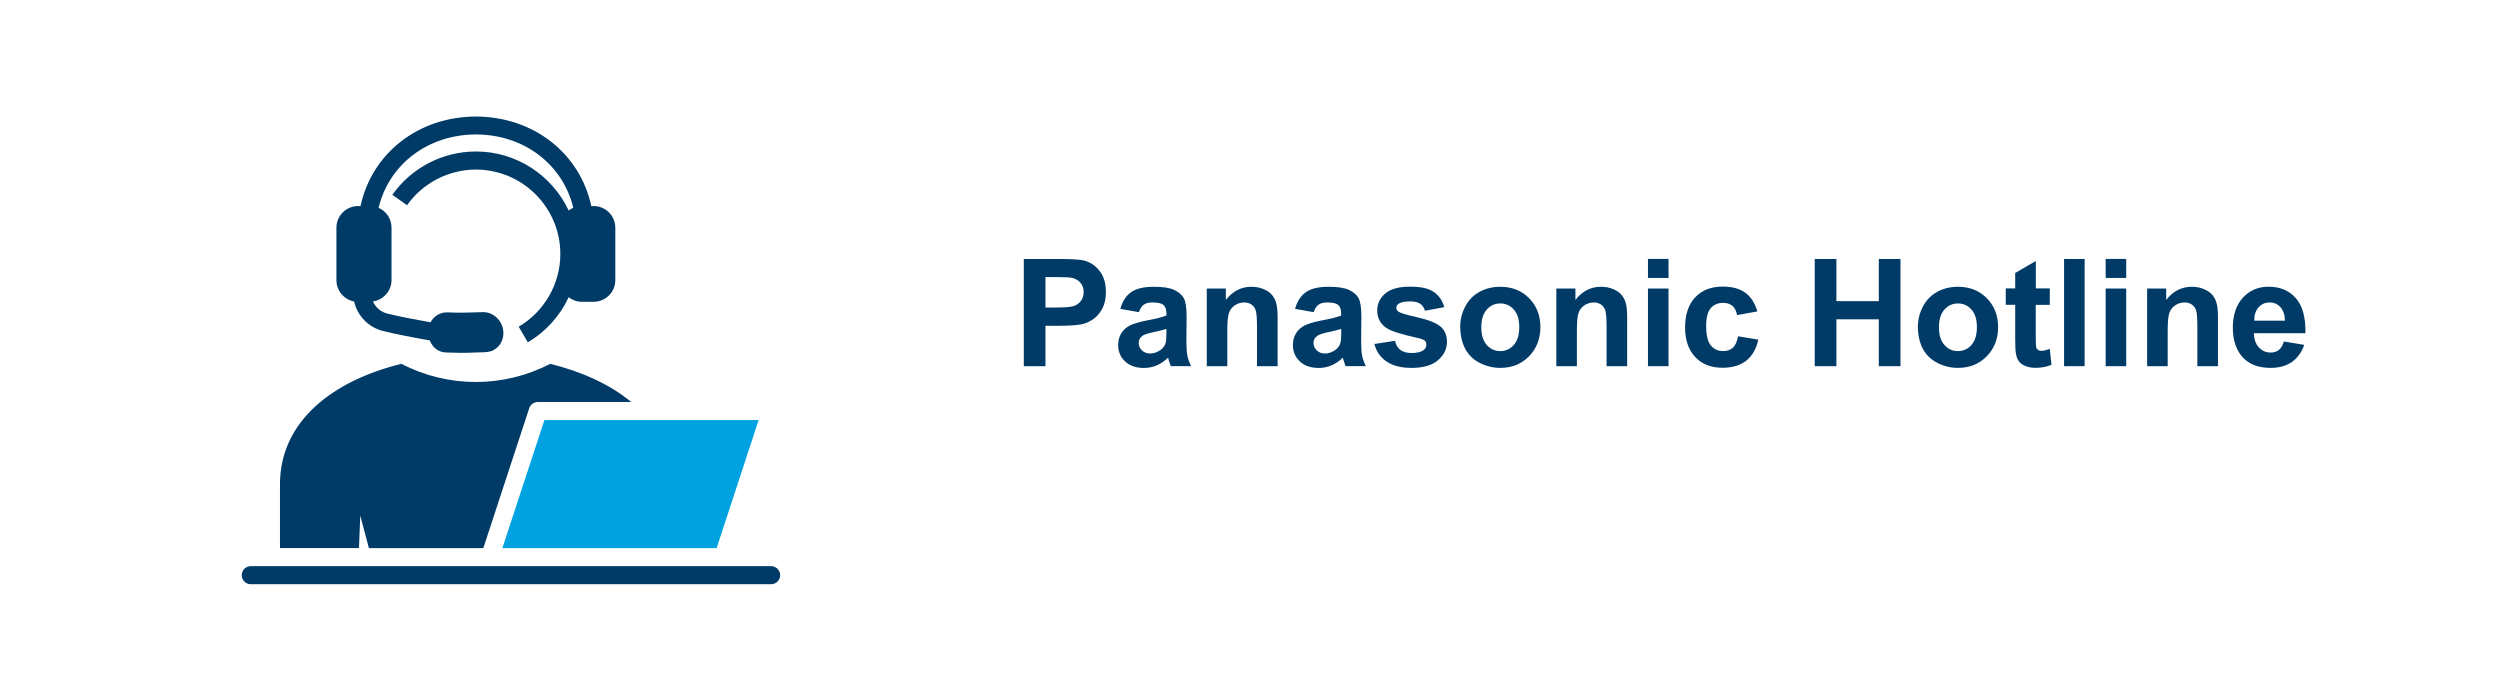 <?xml version="1.0" encoding="UTF-8"?>
<svg xmlns="http://www.w3.org/2000/svg" width="15cm" height="4.04cm" viewBox="0 0 425.2 114.63">
  <defs>
    <style>
      .cls-1 {
        fill: #003b68;
      }

      .cls-2 {
        fill: none;
      }

      .cls-3 {
        fill: #00a3e0;
      }

      .cls-4 {
        fill: #003b68;
      }
    </style>
  </defs>
  <g id="Text">
    <g>
      <rect class="cls-2" x="172.23" y="40.46" width="230.36" height="28.74"/>
      <path class="cls-4" d="M174.09,62.34v-18.25h5.91c2.24,0,3.7.09,4.38.27,1.05.27,1.92.87,2.63,1.79s1.06,2.1,1.06,3.55c0,1.12-.2,2.06-.61,2.83s-.92,1.36-1.55,1.8c-.63.44-1.26.72-1.91.87-.88.17-2.15.26-3.82.26h-2.4v6.88h-3.69ZM177.78,47.17v5.18h2.02c1.45,0,2.42-.1,2.91-.29.49-.19.87-.49,1.15-.9.28-.41.42-.88.42-1.42,0-.66-.19-1.21-.58-1.64s-.88-.7-1.48-.81c-.44-.08-1.32-.12-2.65-.12h-1.78Z"/>
      <path class="cls-4" d="M193.69,53.15l-3.17-.57c.36-1.28.97-2.22,1.84-2.84s2.17-.92,3.88-.92c1.56,0,2.72.18,3.49.55s1.3.84,1.61,1.41c.31.57.47,1.61.47,3.13l-.04,4.08c0,1.16.06,2.02.17,2.57.11.55.32,1.14.63,1.77h-3.46c-.09-.23-.2-.58-.34-1.03-.06-.21-.1-.34-.12-.41-.6.58-1.24,1.02-1.92,1.31s-1.41.44-2.18.44c-1.36,0-2.43-.37-3.22-1.11-.78-.74-1.18-1.67-1.18-2.8,0-.75.18-1.41.54-2,.36-.58.86-1.03,1.5-1.34.64-.31,1.57-.58,2.78-.82,1.64-.31,2.77-.59,3.4-.86v-.35c0-.67-.17-1.15-.5-1.44s-.96-.43-1.88-.43c-.62,0-1.11.12-1.46.37-.35.25-.63.67-.85,1.29ZM198.37,55.99c-.45.15-1.16.33-2.13.54-.97.21-1.61.41-1.91.61-.46.32-.68.73-.68,1.23s.18.91.55,1.27c.37.36.83.54,1.39.54.63,0,1.23-.21,1.81-.62.42-.32.7-.7.83-1.16.09-.3.14-.87.14-1.71v-.7Z"/>
      <path class="cls-4" d="M217.29,62.34h-3.5v-6.75c0-1.43-.08-2.35-.22-2.77s-.39-.75-.73-.98c-.34-.23-.74-.35-1.21-.35-.61,0-1.15.17-1.63.5s-.81.77-.99,1.32c-.18.55-.27,1.56-.27,3.04v5.99h-3.5v-13.22h3.25v1.94c1.15-1.49,2.61-2.24,4.36-2.24.77,0,1.48.14,2.12.42s1.12.63,1.45,1.06.56.92.69,1.47c.13.55.19,1.33.19,2.35v8.22Z"/>
      <path class="cls-4" d="M223.45,53.15l-3.18-.57c.36-1.28.97-2.22,1.84-2.84s2.17-.92,3.88-.92c1.56,0,2.72.18,3.49.55s1.3.84,1.61,1.41c.31.57.47,1.61.47,3.13l-.04,4.08c0,1.16.06,2.02.17,2.57.11.55.32,1.14.63,1.77h-3.46c-.09-.23-.2-.58-.34-1.03-.06-.21-.1-.34-.12-.41-.6.58-1.24,1.02-1.92,1.31-.68.29-1.41.44-2.18.44-1.36,0-2.43-.37-3.22-1.11-.78-.74-1.18-1.67-1.18-2.8,0-.75.18-1.41.54-2,.36-.58.86-1.03,1.5-1.34.64-.31,1.57-.58,2.78-.82,1.64-.31,2.77-.59,3.4-.86v-.35c0-.67-.17-1.15-.5-1.44-.33-.29-.96-.43-1.88-.43-.62,0-1.11.12-1.46.37-.35.25-.63.67-.85,1.29ZM228.13,55.99c-.45.15-1.16.33-2.13.54-.97.21-1.61.41-1.9.61-.46.32-.69.73-.69,1.23s.18.91.55,1.27c.37.36.83.54,1.39.54.63,0,1.23-.21,1.81-.62.42-.32.7-.7.83-1.16.09-.3.14-.87.14-1.71v-.7Z"/>
      <path class="cls-4" d="M233.78,58.56l3.51-.54c.15.68.45,1.2.91,1.55.46.35,1.1.53,1.92.53.9,0,1.59-.17,2.04-.5.31-.23.46-.54.46-.93,0-.27-.08-.49-.25-.66-.17-.17-.56-.32-1.17-.46-2.82-.62-4.61-1.19-5.37-1.71-1.05-.71-1.57-1.71-1.57-2.98,0-1.15.45-2.11,1.36-2.89s2.31-1.17,4.21-1.17,3.15.29,4.03.88c.88.59,1.49,1.46,1.82,2.61l-3.3.61c-.14-.51-.41-.91-.8-1.18s-.96-.41-1.69-.41c-.92,0-1.58.13-1.98.39-.27.18-.4.42-.4.71,0,.25.12.46.35.64.32.23,1.41.56,3.27.98,1.86.42,3.16.94,3.9,1.56.73.62,1.1,1.49,1.1,2.6,0,1.21-.51,2.25-1.52,3.13-1.01.87-2.51,1.31-4.5,1.31-1.8,0-3.23-.37-4.28-1.1-1.05-.73-1.74-1.72-2.06-2.98Z"/>
      <path class="cls-4" d="M248.39,55.54c0-1.16.29-2.29.86-3.37.57-1.09,1.38-1.92,2.43-2.49,1.05-.57,2.22-.86,3.52-.86,2,0,3.64.65,4.92,1.95,1.28,1.3,1.92,2.94,1.92,4.92s-.65,3.66-1.94,4.97c-1.29,1.32-2.92,1.97-4.87,1.97-1.21,0-2.37-.27-3.47-.82-1.1-.55-1.94-1.35-2.51-2.41-.57-1.06-.86-2.35-.86-3.87ZM251.98,55.72c0,1.31.31,2.32.93,3.01.62.7,1.39,1.04,2.3,1.04s1.68-.35,2.3-1.04c.62-.7.93-1.71.93-3.04s-.31-2.29-.93-2.99c-.62-.7-1.38-1.04-2.3-1.04s-1.68.35-2.3,1.04c-.62.7-.93,1.7-.93,3.01Z"/>
      <path class="cls-4" d="M276.8,62.34h-3.5v-6.75c0-1.43-.08-2.35-.22-2.77s-.39-.75-.73-.98c-.34-.23-.74-.35-1.21-.35-.61,0-1.15.17-1.63.5s-.81.77-.99,1.32c-.18.55-.27,1.56-.27,3.04v5.99h-3.5v-13.22h3.25v1.94c1.15-1.49,2.61-2.24,4.36-2.24.77,0,1.48.14,2.12.42s1.12.63,1.45,1.06.56.92.69,1.47c.13.55.19,1.33.19,2.35v8.22Z"/>
      <path class="cls-4" d="M280.35,47.32v-3.24h3.5v3.24h-3.5ZM280.35,62.34v-13.22h3.5v13.22h-3.5Z"/>
      <path class="cls-4" d="M298.97,53.02l-3.45.62c-.12-.69-.38-1.21-.79-1.56-.41-.35-.94-.52-1.6-.52-.87,0-1.57.3-2.09.9s-.78,1.61-.78,3.02c0,1.57.26,2.68.79,3.32.53.65,1.23.97,2.12.97.66,0,1.21-.19,1.63-.57.42-.38.72-1.03.9-1.95l3.44.58c-.36,1.58-1.04,2.77-2.05,3.57-1.01.8-2.37,1.21-4.07,1.21-1.93,0-3.48-.61-4.63-1.83-1.15-1.22-1.72-2.91-1.72-5.07s.58-3.88,1.73-5.1c1.15-1.22,2.71-1.82,4.68-1.82,1.61,0,2.89.35,3.84,1.04.95.69,1.63,1.75,2.05,3.17Z"/>
      <path class="cls-4" d="M308.74,62.34v-18.25h3.69v7.18h7.22v-7.18h3.69v18.25h-3.69v-7.98h-7.22v7.98h-3.69Z"/>
      <path class="cls-4" d="M326.31,55.54c0-1.16.29-2.29.86-3.37.57-1.09,1.38-1.92,2.43-2.49,1.05-.57,2.22-.86,3.52-.86,2,0,3.64.65,4.92,1.95,1.28,1.3,1.92,2.94,1.92,4.92s-.65,3.66-1.94,4.97c-1.29,1.32-2.92,1.97-4.88,1.97-1.21,0-2.37-.27-3.47-.82-1.1-.55-1.94-1.35-2.51-2.41-.57-1.06-.86-2.35-.86-3.87ZM329.89,55.72c0,1.31.31,2.32.93,3.01.62.7,1.39,1.04,2.3,1.04s1.68-.35,2.3-1.04c.62-.7.93-1.71.93-3.04s-.31-2.29-.93-2.99c-.62-.7-1.38-1.04-2.3-1.04s-1.68.35-2.3,1.04c-.62.7-.93,1.7-.93,3.01Z"/>
      <path class="cls-4" d="M348.76,49.11v2.79h-2.39v5.33c0,1.08.02,1.71.07,1.89.05.18.15.33.31.44.16.12.36.17.59.17.32,0,.79-.11,1.41-.34l.3,2.71c-.81.35-1.73.52-2.76.52-.63,0-1.2-.11-1.71-.32-.51-.21-.88-.49-1.11-.82-.24-.34-.4-.79-.49-1.36-.07-.41-.11-1.23-.11-2.47v-5.76h-1.61v-2.79h1.61v-2.63l3.51-2.04v4.67h2.39Z"/>
      <path class="cls-4" d="M351.19,62.34v-18.25h3.5v18.25h-3.5Z"/>
      <path class="cls-4" d="M358.27,47.32v-3.24h3.5v3.24h-3.5ZM358.27,62.34v-13.22h3.5v13.22h-3.5Z"/>
      <path class="cls-4" d="M377.38,62.34h-3.5v-6.75c0-1.43-.07-2.35-.22-2.77s-.39-.75-.73-.98c-.34-.23-.74-.35-1.21-.35-.61,0-1.15.17-1.63.5s-.81.77-.99,1.32c-.18.55-.27,1.56-.27,3.04v5.99h-3.5v-13.22h3.25v1.94c1.15-1.49,2.61-2.24,4.36-2.24.77,0,1.48.14,2.12.42.64.28,1.12.63,1.45,1.06s.56.92.69,1.47c.13.55.19,1.33.19,2.35v8.22Z"/>
      <path class="cls-4" d="M388.59,58.13l3.49.58c-.45,1.28-1.16,2.25-2.12,2.92s-2.18,1-3.63,1c-2.3,0-4-.75-5.1-2.25-.87-1.2-1.31-2.72-1.31-4.56,0-2.19.57-3.91,1.72-5.15s2.59-1.86,4.35-1.86c1.97,0,3.52.65,4.66,1.95,1.14,1.3,1.68,3.29,1.63,5.97h-8.77c.03,1.04.31,1.84.85,2.42s1.21.87,2.02.87c.55,0,1.01-.15,1.38-.45s.66-.78.85-1.44ZM388.79,54.59c-.02-1.01-.29-1.78-.78-2.31s-1.1-.79-1.82-.79c-.76,0-1.39.28-1.89.83-.5.56-.74,1.31-.73,2.27h5.23Z"/>
    </g>
  </g>
  <g id="Layer_4" data-name="Layer 4">
    <g>
      <polygon class="cls-3" points="85.32 93.31 121.8 93.31 128.95 71.51 92.48 71.51 85.32 93.31"/>
      <g>
        <path class="cls-1" d="M61.14,87.81l1.46,5.5h19.48l7.81-23.81c.21-.63.8-1.06,1.46-1.06h15.91c-3.64-3.03-8.47-5.19-13.8-6.5-3.96,2.06-8.31,3.09-12.66,3.09s-8.7-1.03-12.66-3.09c-11.53,2.82-20.68,9.66-20.68,20.53v10.83h13.45l.22-5.5Z"/>
        <path class="cls-1" d="M60.07,51.28c.54,2.43,2.4,4.42,4.89,5.06,2.08.53,5.59,1.2,8,1.61.13.33.29.64.51.91.56.71,1.37,1.12,2.27,1.15,1.04.04,1.82.06,2.51.06.86,0,1.6-.02,2.59-.06l1.28-.04c.17,0,1.04-.04,1.59-.31,1.22-.59,1.91-1.89,1.77-3.31h0c-.19-1.85-1.75-3.27-3.52-3.21-.49.01-.92.03-1.32.04-1.69.05-2.55.08-4.65,0-1.24-.05-2.33.61-2.89,1.69-2.32-.41-5.49-1.01-7.38-1.49-1.11-.28-1.99-1.06-2.43-2.06,1.78-.26,3.16-1.79,3.16-3.64v-8.93c0-1.5-.9-2.8-2.2-3.37,1.77-7.4,8.38-12.46,16.56-12.49,8.19.02,14.8,5.08,16.58,12.48-.28.12-.54.28-.78.47-2.79-5.93-8.82-10.05-15.79-10.05-5.64,0-10.96,2.75-14.23,7.37l2.5,1.78c2.7-3.8,7.08-6.07,11.73-6.07,7.92,0,14.37,6.45,14.37,14.37,0,5.07-2.72,9.81-7.09,12.38l1.55,2.65c3.09-1.81,5.49-4.52,6.96-7.67.62.49,1.41.78,2.26.78h1.99c2.03,0,3.69-1.65,3.69-3.68v-8.93c0-2.03-1.65-3.69-3.69-3.69h-.4c-1.95-9.01-9.84-15.21-19.65-15.24-9.8.03-17.69,6.23-19.64,15.24h-.41c-2.03,0-3.69,1.65-3.69,3.69v8.93c0,1.79,1.29,3.29,2.99,3.62Z"/>
        <path class="cls-1" d="M131.07,96.38H42.49c-.85,0-1.54.69-1.54,1.54s.69,1.54,1.54,1.54h88.58c.85,0,1.54-.69,1.54-1.54s-.69-1.54-1.54-1.54Z"/>
      </g>
    </g>
  </g>
</svg>